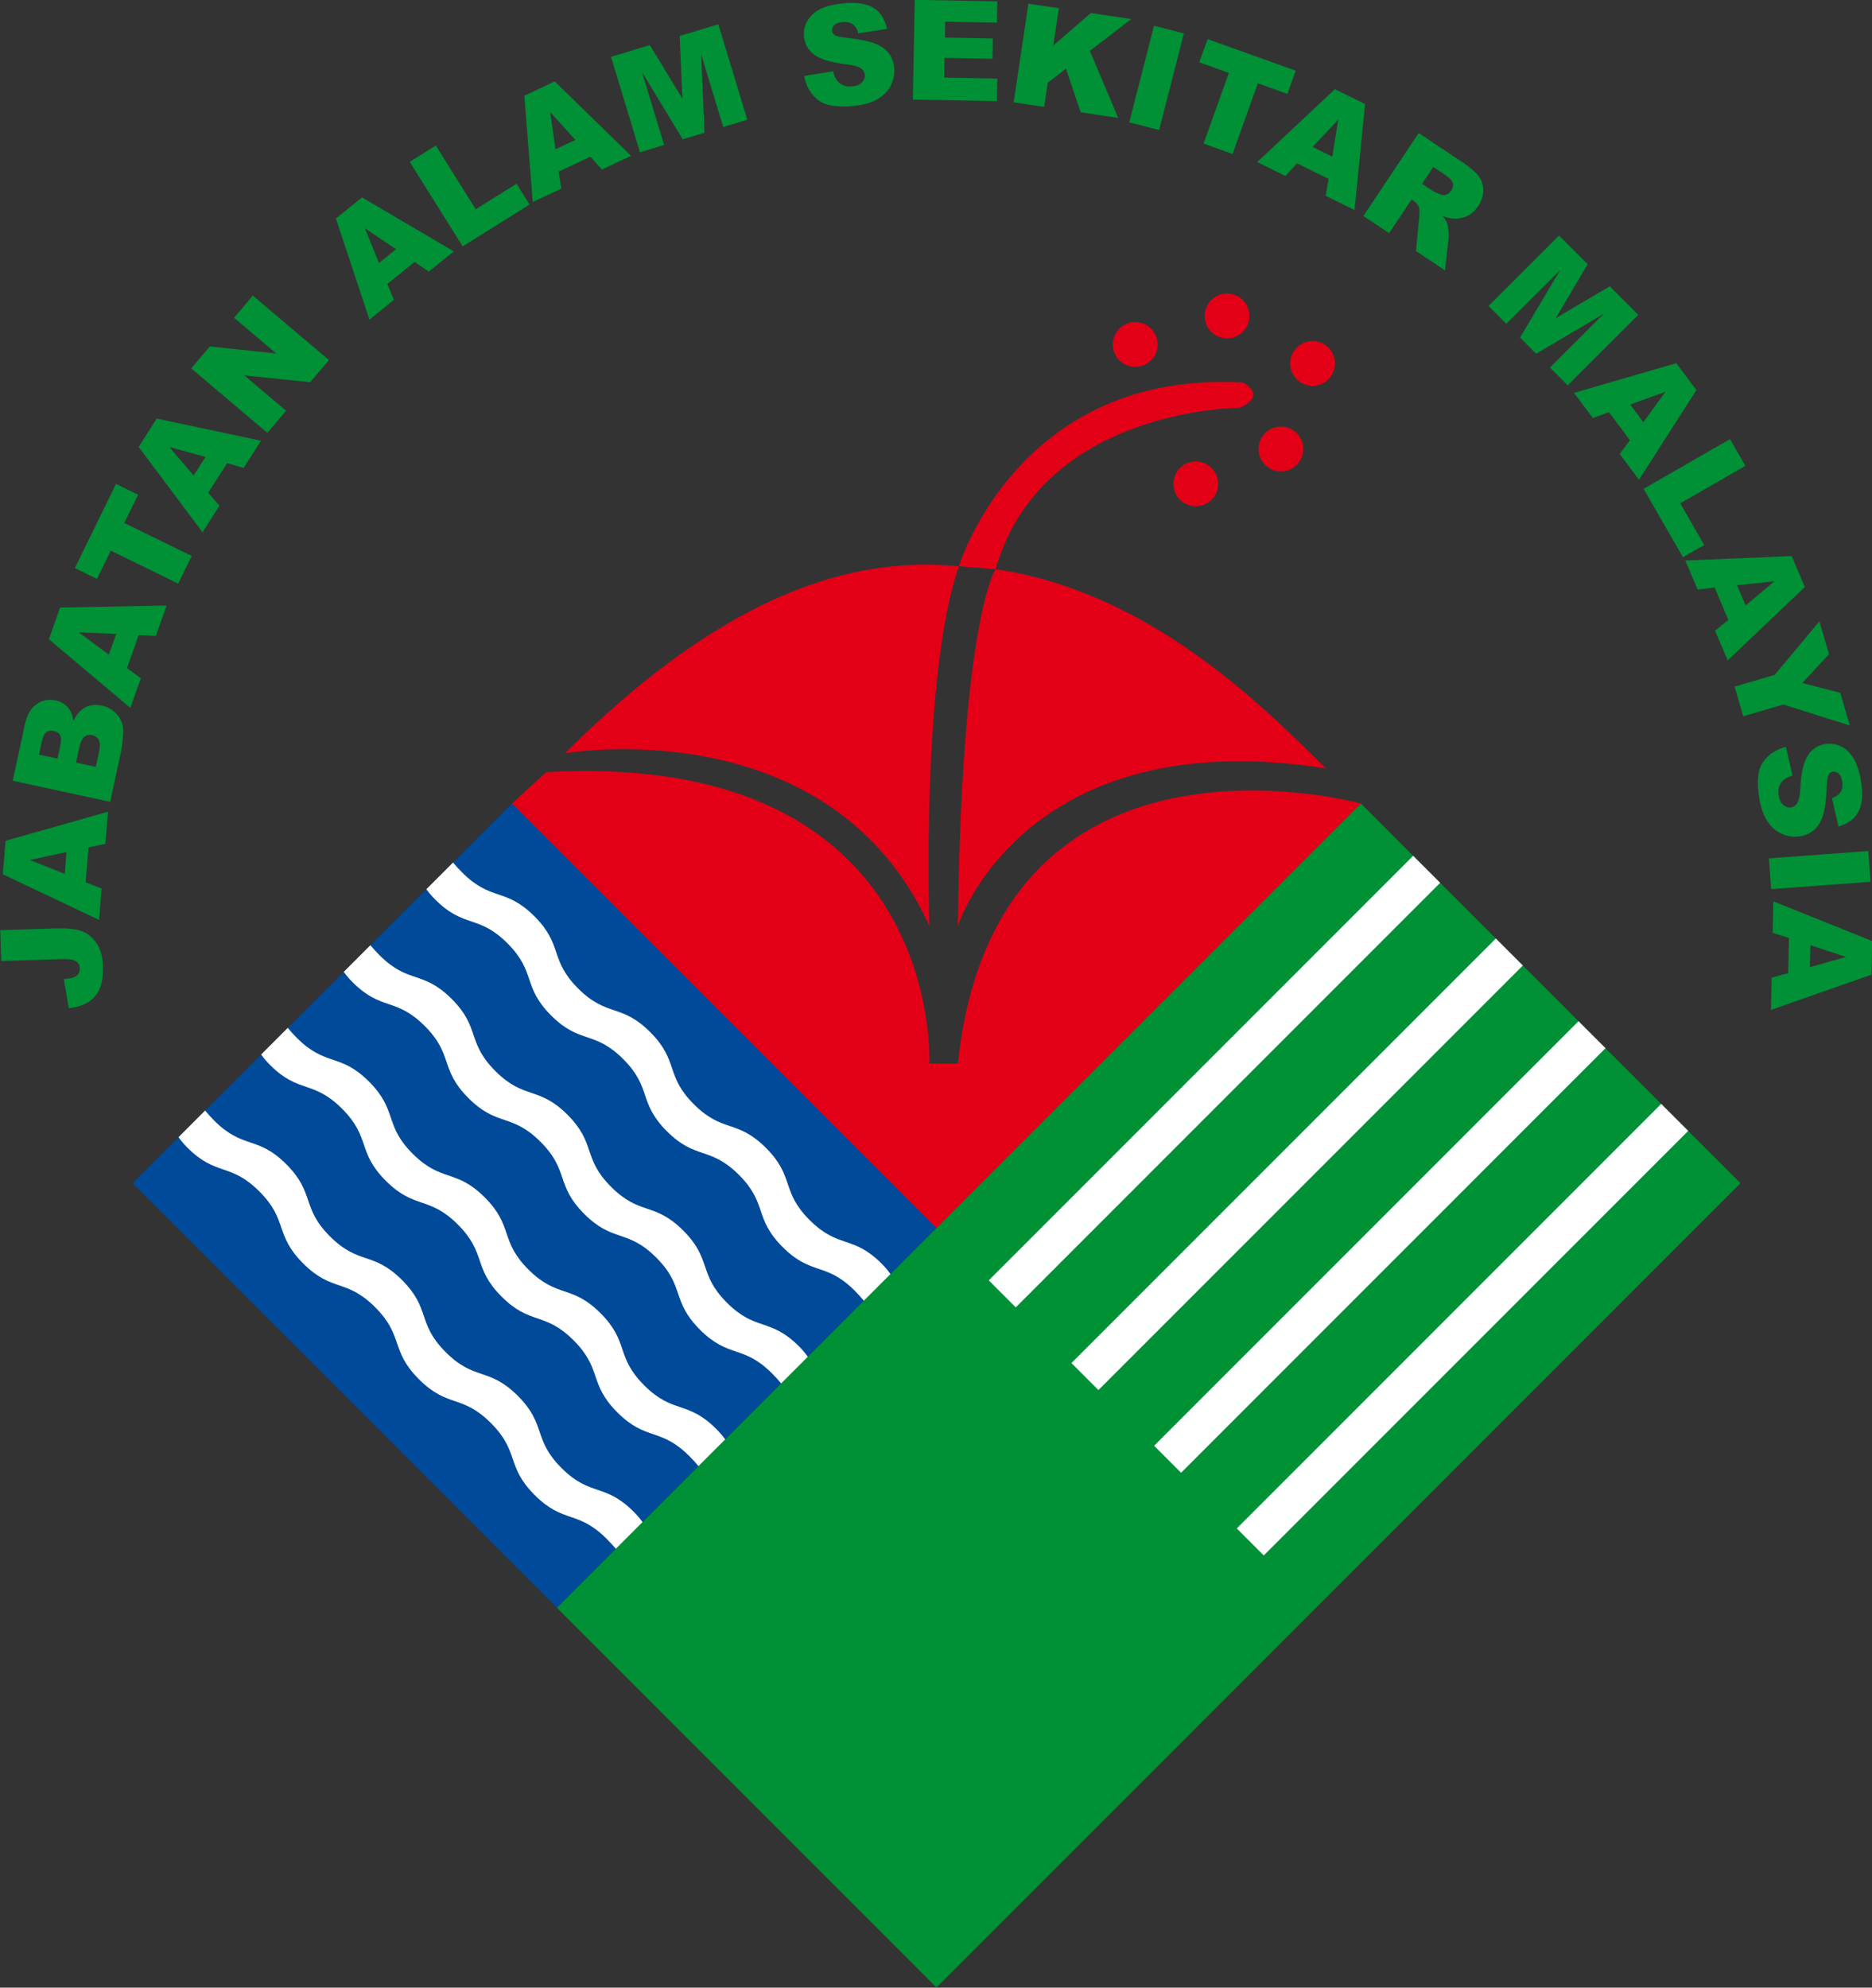 <?xml version="1.0" encoding="UTF-8"?>
<svg xmlns="http://www.w3.org/2000/svg" xmlns:xlink="http://www.w3.org/1999/xlink" width="472.2pt" height="501.2pt" viewBox="0 0 472.2 501.2" version="1.1">
<rect x="0" y="0" width="472.2" height="501.2" fill="#333333" stroke="none"/>
<defs>
<clipPath id="clip1">
  <path d="M 140 202 L 440 202 L 440 501.199 L 140 501.199 Z M 140 202 "/>
</clipPath>
<clipPath id="clip2">
  <path d="M 446 227 L 472.199 227 L 472.199 255 L 446 255 Z M 446 227 "/>
</clipPath>
</defs>
<g id="surface1">
<path style=" stroke:none;fill-rule:evenodd;fill:rgb(89.062%,0%,8.617%);fill-opacity:1;" d="M 137.754 194.703 L 129.164 202.609 L 236.215 309.664 L 343.27 202.609 C 343.27 202.609 251.199 177.129 241.613 268.207 L 234.422 268.207 C 234.422 268.207 238.414 189.113 137.754 194.703 Z M 137.754 194.703 "/>
<path style=" stroke:none;fill-rule:evenodd;fill:rgb(89.062%,0%,8.617%);fill-opacity:1;" d="M 234.422 233.453 C 234.422 233.453 232.285 170.355 241.871 142.793 C 223.609 141.184 190.18 142.277 142.523 189.934 C 142.523 189.934 209.254 178.328 234.422 233.453 Z M 234.422 233.453 "/>
<path style=" stroke:none;fill-rule:evenodd;fill:rgb(89.062%,0%,8.617%);fill-opacity:1;" d="M 251.129 143.523 C 251.129 143.523 242.512 155.973 241.613 233.453 C 241.613 233.453 258.152 181.766 334.422 193.762 C 317.359 176.699 289.062 149.055 251.129 143.523 Z M 251.129 143.523 "/>
<path style=" stroke:none;fill-rule:evenodd;fill:rgb(89.062%,0%,8.617%);fill-opacity:1;" d="M 241.871 142.793 C 241.871 142.793 256.785 93.246 313.512 96.441 C 313.512 96.441 319.902 99.637 312.711 102.832 C 312.711 102.832 262.789 102.777 251.129 143.523 Z M 241.871 142.793 "/>
<path style=" stroke:none;fill-rule:evenodd;fill:rgb(89.062%,0%,8.617%);fill-opacity:1;" d="M 286.348 81.207 C 283.227 81.207 280.699 83.734 280.699 86.855 C 280.699 89.977 283.227 92.504 286.348 92.504 C 289.465 92.504 291.996 89.977 291.996 86.855 C 291.996 83.734 289.465 81.207 286.348 81.207 Z M 286.348 81.207 "/>
<path style=" stroke:none;fill-rule:evenodd;fill:rgb(89.062%,0%,8.617%);fill-opacity:1;" d="M 309.516 74.016 C 306.398 74.016 303.863 76.547 303.863 79.664 C 303.863 82.785 306.398 85.312 309.516 85.312 C 312.637 85.312 315.164 82.785 315.164 79.664 C 315.164 76.547 312.637 74.016 309.516 74.016 Z M 309.516 74.016 "/>
<path style=" stroke:none;fill-rule:evenodd;fill:rgb(89.062%,0%,8.617%);fill-opacity:1;" d="M 331.086 86 C 327.969 86 325.434 88.527 325.434 91.648 C 325.434 94.77 327.969 97.297 331.086 97.297 C 334.207 97.297 336.734 94.77 336.734 91.648 C 336.734 88.527 334.207 86 331.086 86 Z M 331.086 86 "/>
<path style=" stroke:none;fill-rule:evenodd;fill:rgb(89.062%,0%,8.617%);fill-opacity:1;" d="M 323.098 107.566 C 319.977 107.566 317.449 110.098 317.449 113.219 C 317.449 116.34 319.977 118.867 323.098 118.867 C 326.215 118.867 328.746 116.34 328.746 113.219 C 328.746 110.098 326.215 107.566 323.098 107.566 Z M 323.098 107.566 "/>
<path style=" stroke:none;fill-rule:evenodd;fill:rgb(89.062%,0%,8.617%);fill-opacity:1;" d="M 301.625 116.359 C 298.504 116.359 295.977 118.887 295.977 122.004 C 295.977 125.125 298.504 127.652 301.625 127.652 C 304.742 127.652 307.277 125.125 307.277 122.004 C 307.277 118.887 304.742 116.359 301.625 116.359 Z M 301.625 116.359 "/>
<path style=" stroke:none;fill-rule:evenodd;fill:rgb(0%,29.027%,59.959%);fill-opacity:1;" d="M 236.215 309.664 L 140.465 405.414 L 33.414 298.363 L 129.164 202.609 Z M 236.215 309.664 "/>
<g clip-path="url(#clip1)" clip-rule="nonzero">
<path style=" stroke:none;fill-rule:evenodd;fill:rgb(0%,56.444%,20.776%);fill-opacity:1;" d="M 439.023 298.355 L 236.219 501.156 L 140.469 405.414 L 343.27 202.613 Z M 439.023 298.355 "/>
</g>
<path style=" stroke:none;fill-rule:evenodd;fill:rgb(100%,100%,100%);fill-opacity:1;" d="M 222.398 318.645 C 215.102 311.348 211.512 314.934 204.215 307.637 C 196.918 300.34 200.504 296.75 193.207 289.453 C 185.91 282.156 182.32 285.742 175.023 278.445 C 167.723 271.145 171.309 267.559 164.012 260.258 C 156.707 252.953 153.121 256.543 145.816 249.238 C 138.516 241.938 142.105 238.352 134.805 231.051 C 127.5 223.746 123.91 227.332 116.605 220.027 C 115.688 219.109 114.922 218.273 114.273 217.5 L 107.551 224.223 C 108.152 225.059 108.883 225.926 109.797 226.836 C 117.102 234.141 120.691 230.551 127.996 237.855 C 135.297 245.156 131.707 248.746 139.008 256.047 C 146.309 263.348 149.898 259.758 157.203 267.062 C 164.504 274.359 160.914 277.953 168.215 285.25 C 175.512 292.551 179.102 288.961 186.398 296.258 C 193.695 303.559 190.109 307.145 197.406 314.441 C 204.707 321.742 208.293 318.152 215.59 325.449 C 216.504 326.363 217.258 327.203 217.887 327.992 L 224.609 321.27 C 224.02 320.418 223.301 319.547 222.398 318.645 Z M 222.398 318.645 "/>
<path style=" stroke:none;fill-rule:evenodd;fill:rgb(100%,100%,100%);fill-opacity:1;" d="M 201.543 339.492 C 194.242 332.191 190.652 335.777 183.352 328.477 C 176.055 321.18 179.645 317.59 172.344 310.293 C 165.043 302.992 161.457 306.582 154.156 299.281 C 146.855 291.984 150.445 288.395 143.145 281.09 C 135.844 273.789 132.254 277.379 124.953 270.078 C 117.652 262.781 121.242 259.191 113.941 251.891 C 106.641 244.59 103.051 248.176 95.746 240.875 C 94.832 239.957 94.07 239.121 93.43 238.344 L 86.711 245.062 C 87.309 245.902 88.039 246.773 88.949 247.68 C 96.254 254.984 99.832 251.41 107.137 258.711 C 114.438 266.012 110.859 269.59 118.16 276.891 C 125.461 284.191 129.039 280.613 136.344 287.918 C 143.645 295.219 140.066 298.797 147.367 306.098 C 154.664 313.395 158.242 309.816 165.539 317.113 C 172.84 324.414 169.262 327.992 176.559 335.289 C 183.859 342.586 187.434 339.008 194.734 346.309 C 195.648 347.219 196.402 348.059 197.039 348.84 L 203.766 342.113 C 203.172 341.27 202.449 340.395 201.543 339.492 Z M 201.543 339.492 "/>
<path style=" stroke:none;fill-rule:evenodd;fill:rgb(100%,100%,100%);fill-opacity:1;" d="M 180.684 360.336 C 173.383 353.031 169.793 356.621 162.492 349.32 C 155.191 342.02 158.777 338.43 151.48 331.133 C 144.18 323.832 140.59 327.418 133.289 320.117 C 125.988 312.816 129.578 309.23 122.277 301.93 C 114.977 294.633 111.391 298.219 104.09 290.918 C 96.793 283.621 100.379 280.035 93.082 272.734 C 85.781 265.434 82.191 269.023 74.891 261.723 C 73.977 260.809 73.223 259.969 72.586 259.188 L 65.871 265.902 C 66.469 266.746 67.195 267.617 68.102 268.527 C 75.406 275.832 78.973 272.262 86.281 279.57 C 93.578 286.867 90.012 290.438 97.312 297.738 C 104.613 305.039 108.184 301.473 115.488 308.773 C 122.785 316.074 119.219 319.641 126.52 326.941 C 133.816 334.238 137.383 330.672 144.684 337.973 C 151.98 345.27 148.414 348.836 155.711 356.133 C 163.012 363.434 166.578 359.867 173.875 367.164 C 174.789 368.078 175.551 368.914 176.191 369.688 L 182.922 362.957 C 182.324 362.117 181.594 361.246 180.684 360.336 Z M 180.684 360.336 "/>
<path style=" stroke:none;fill-rule:evenodd;fill:rgb(100%,100%,100%);fill-opacity:1;" d="M 159.828 381.18 C 152.523 373.875 148.934 377.465 141.629 370.16 C 134.328 362.859 137.918 359.27 130.617 351.973 C 123.312 344.668 119.727 348.258 112.422 340.953 C 105.125 333.656 108.711 330.066 101.41 322.766 C 94.113 315.469 90.523 319.059 83.227 311.758 C 75.93 304.461 79.516 300.875 72.219 293.574 C 64.922 286.277 61.332 289.867 54.035 282.566 C 53.125 281.656 52.375 280.816 51.742 280.031 L 45.035 286.742 C 45.625 287.59 46.348 288.465 47.254 289.371 C 54.559 296.676 58.117 293.121 65.422 300.426 C 72.723 307.727 69.164 311.281 76.465 318.582 C 83.77 325.883 87.324 322.328 94.629 329.629 C 101.93 336.93 98.371 340.488 105.672 347.785 C 112.969 355.086 116.527 351.527 123.824 358.828 C 131.125 366.125 127.566 369.684 134.863 376.98 C 142.164 384.277 145.719 380.723 153.02 388.02 C 153.934 388.934 154.695 389.766 155.344 390.535 L 162.078 383.801 C 161.477 382.965 160.742 382.094 159.828 381.18 Z M 159.828 381.18 "/>
<path style=" stroke:none;fill-rule:evenodd;fill:rgb(100%,100%,100%);fill-opacity:1;" d="M 311.969 385.406 L 419.023 278.355 L 425.832 285.164 L 318.777 392.215 Z M 311.969 385.406 "/>
<path style=" stroke:none;fill-rule:evenodd;fill:rgb(100%,100%,100%);fill-opacity:1;" d="M 404.977 264.312 L 297.922 371.363 L 291.117 364.555 L 398.168 257.504 Z M 404.977 264.312 "/>
<path style=" stroke:none;fill-rule:evenodd;fill:rgb(100%,100%,100%);fill-opacity:1;" d="M 384.125 243.461 L 277.07 350.516 L 270.266 343.703 L 377.316 236.656 Z M 384.125 243.461 "/>
<path style=" stroke:none;fill-rule:evenodd;fill:rgb(100%,100%,100%);fill-opacity:1;" d="M 249.41 322.852 L 356.461 215.805 L 363.273 222.609 L 256.219 329.664 Z M 249.41 322.852 "/>
<path style=" stroke:none;fill-rule:evenodd;fill:rgb(0%,56.444%,20.776%);fill-opacity:1;" d="M 0.309 242.328 L 0.062 234.543 L 13.727 234.113 C 16.598 234.023 18.789 234.207 20.301 234.672 C 21.812 235.133 23.117 236.117 24.203 237.621 C 25.293 239.125 25.875 241.078 25.949 243.477 C 26.027 246.016 25.746 247.992 25.105 249.41 C 24.465 250.824 23.496 251.934 22.199 252.734 C 20.902 253.535 19.285 254.035 17.348 254.234 L 16.102 246.844 C 17.211 246.797 18.031 246.672 18.562 246.473 C 19.09 246.273 19.516 245.953 19.836 245.508 C 20.043 245.203 20.137 244.777 20.121 244.227 C 20.094 243.359 19.75 242.734 19.09 242.348 C 18.434 241.961 17.34 241.793 15.805 241.84 Z M 0.309 242.328 "/>
<path style=" stroke:none;fill-rule:evenodd;fill:rgb(0%,56.444%,20.776%);fill-opacity:1;" d="M 22.34 213.668 L 21.605 222.488 L 25.641 224.047 L 24.984 231.961 L 0.707 220.453 L 1.41 212.012 L 27.254 204.676 L 26.578 212.781 Z M 16.785 214.84 L 7.547 216.859 L 16.324 220.363 Z M 16.785 214.84 "/>
<path style=" stroke:none;fill-rule:evenodd;fill:rgb(0%,56.444%,20.776%);fill-opacity:1;" d="M 3.203 196.871 L 6.277 182.648 C 6.789 180.277 7.77 178.582 9.219 177.566 C 10.668 176.551 12.258 176.23 13.992 176.605 C 15.445 176.918 16.594 177.645 17.441 178.773 C 18 179.527 18.359 180.527 18.512 181.777 C 19.316 180.102 20.328 178.961 21.543 178.352 C 22.758 177.742 24.148 177.605 25.715 177.945 C 26.988 178.219 28.07 178.766 28.961 179.578 C 29.852 180.391 30.48 181.375 30.848 182.531 C 31.082 183.25 31.141 184.27 31.031 185.59 C 30.887 187.352 30.75 188.508 30.629 189.07 L 27.797 202.188 Z M 14.508 191.289 L 15.219 187.984 C 15.477 186.801 15.453 185.934 15.141 185.379 C 14.836 184.828 14.297 184.469 13.523 184.301 C 12.809 184.148 12.199 184.258 11.695 184.633 C 11.191 185.012 10.816 185.777 10.566 186.93 L 9.844 190.285 Z M 24.168 193.379 L 25.008 189.504 C 25.289 188.195 25.254 187.223 24.906 186.586 C 24.559 185.949 23.996 185.547 23.211 185.375 C 22.484 185.219 21.844 185.359 21.285 185.793 C 20.73 186.23 20.309 187.113 20.02 188.445 L 19.188 192.301 Z M 24.168 193.379 "/>
<path style=" stroke:none;fill-rule:evenodd;fill:rgb(0%,56.444%,20.776%);fill-opacity:1;" d="M 34.984 160.133 L 32.027 168.48 L 35.535 171.016 L 32.879 178.504 L 12.328 161.188 L 15.16 153.195 L 42.031 152.688 L 39.312 160.355 Z M 29.312 159.852 L 19.859 159.453 L 27.461 165.078 Z M 29.312 159.852 "/>
<path style=" stroke:none;fill-rule:evenodd;fill:rgb(0%,56.444%,20.776%);fill-opacity:1;" d="M 18.883 143.242 L 29.258 122.023 L 34.832 124.754 L 31.352 131.871 L 48.367 140.191 L 44.953 147.168 L 27.941 138.852 L 24.461 145.973 Z M 18.883 143.242 "/>
<path style=" stroke:none;fill-rule:evenodd;fill:rgb(0%,56.444%,20.776%);fill-opacity:1;" d="M 57.289 116.789 L 52.52 124.254 L 55.363 127.52 L 51.082 134.215 L 34.973 112.695 L 39.535 105.551 L 65.836 111.129 L 61.453 117.988 Z M 51.824 115.234 L 42.703 112.707 L 48.84 119.906 Z M 51.824 115.234 "/>
<path style=" stroke:none;fill-rule:evenodd;fill:rgb(0%,56.444%,20.776%);fill-opacity:1;" d="M 48.234 92.902 L 52.926 87.363 L 69.668 89.121 L 59.043 80.133 L 63.773 74.539 L 82.977 90.789 L 78.246 96.379 L 61.617 94.648 L 72.16 103.57 L 67.438 109.152 Z M 48.234 92.902 "/>
<path style=" stroke:none;fill-rule:evenodd;fill:rgb(0%,56.444%,20.776%);fill-opacity:1;" d="M 104.59 66.051 L 97.703 71.613 L 99.363 75.605 L 93.188 80.602 L 84.734 55.102 L 91.324 49.773 L 114.48 63.391 L 108.156 68.504 Z M 99.902 62.844 L 92.059 57.559 L 95.594 66.328 Z M 99.902 62.844 "/>
<path style=" stroke:none;fill-rule:evenodd;fill:rgb(0%,56.444%,20.776%);fill-opacity:1;" d="M 103.355 40.824 L 109.941 36.699 L 120.008 52.766 L 130.289 46.328 L 133.574 51.578 L 116.707 62.141 Z M 103.355 40.824 "/>
<path style=" stroke:none;fill-rule:evenodd;fill:rgb(0%,56.444%,20.776%);fill-opacity:1;" d="M 148.938 39.516 L 140.918 43.281 L 141.582 47.559 L 134.387 50.934 L 132.254 24.141 L 139.93 20.535 L 159.184 39.293 L 151.82 42.75 Z M 145.148 35.285 L 138.785 28.277 L 140.129 37.641 Z M 145.148 35.285 "/>
<path style=" stroke:none;fill-rule:evenodd;fill:rgb(0%,56.444%,20.776%);fill-opacity:1;" d="M 154.125 14.336 L 163.91 11.367 L 172.129 24.863 L 171.445 9.078 L 181.199 6.121 L 188.5 30.188 L 182.426 32.031 L 176.859 13.676 L 177.715 33.461 L 172.215 35.129 L 161.949 18.199 L 167.52 36.555 L 161.43 38.402 Z M 154.125 14.336 "/>
<path style=" stroke:none;fill-rule:evenodd;fill:rgb(0%,56.444%,20.776%);fill-opacity:1;" d="M 202.84 19.164 L 210.148 17.973 C 210.426 19.152 210.84 20.027 211.395 20.605 C 212.293 21.539 213.48 21.934 214.961 21.785 C 216.062 21.676 216.887 21.332 217.434 20.754 C 217.98 20.176 218.219 19.547 218.148 18.863 C 218.086 18.215 217.746 17.664 217.125 17.207 C 216.504 16.754 215.133 16.398 213.02 16.152 C 209.551 15.727 207.031 14.953 205.461 13.836 C 203.879 12.719 202.992 11.18 202.797 9.223 C 202.668 7.938 202.922 6.684 203.551 5.469 C 204.184 4.25 205.215 3.238 206.645 2.434 C 208.078 1.633 210.094 1.102 212.703 0.84 C 215.898 0.523 218.395 0.875 220.191 1.898 C 221.988 2.918 223.176 4.711 223.754 7.273 L 216.508 8.426 C 216.203 7.32 215.715 6.539 215.043 6.09 C 214.371 5.641 213.488 5.469 212.398 5.578 C 211.5 5.668 210.84 5.926 210.422 6.352 C 210.004 6.777 209.824 7.266 209.879 7.809 C 209.918 8.211 210.141 8.551 210.551 8.832 C 210.945 9.125 211.844 9.344 213.234 9.496 C 216.688 9.887 219.184 10.383 220.719 10.98 C 222.254 11.582 223.41 12.398 224.188 13.438 C 224.961 14.477 225.418 15.676 225.555 17.039 C 225.711 18.645 225.418 20.168 224.664 21.609 C 223.91 23.055 222.773 24.203 221.25 25.062 C 219.727 25.922 217.754 26.473 215.328 26.711 C 211.074 27.137 208.043 26.609 206.242 25.137 C 204.441 23.66 203.305 21.672 202.84 19.164 Z M 202.84 19.164 "/>
<path style=" stroke:none;fill-rule:evenodd;fill:rgb(0%,56.444%,20.776%);fill-opacity:1;" d="M 230.746 -0.051 L 251.578 0.352 L 251.473 5.723 L 238.43 5.469 L 238.355 9.469 L 250.449 9.703 L 250.352 14.832 L 238.254 14.598 L 238.16 19.559 L 251.578 19.82 L 251.465 25.516 L 230.258 25.102 Z M 230.746 -0.051 "/>
<path style=" stroke:none;fill-rule:evenodd;fill:rgb(0%,56.444%,20.776%);fill-opacity:1;" d="M 259.406 0.93 L 267.09 2.078 L 265.688 11.477 L 275.152 3.281 L 285.367 4.801 L 274.906 12.836 L 282.062 29.738 L 272.594 28.324 L 268.879 17.312 L 264.285 20.875 L 263.379 26.949 L 255.695 25.801 Z M 259.406 0.93 "/>
<path style=" stroke:none;fill-rule:evenodd;fill:rgb(0%,56.444%,20.776%);fill-opacity:1;" d="M 291.086 6.492 L 298.633 8.422 L 292.391 32.789 L 284.844 30.859 Z M 291.086 6.492 "/>
<path style=" stroke:none;fill-rule:evenodd;fill:rgb(0%,56.444%,20.776%);fill-opacity:1;" d="M 304.602 9.863 L 326.844 17.828 L 324.75 23.676 L 317.289 21.004 L 310.902 38.832 L 303.586 36.211 L 309.973 18.383 L 302.512 15.711 Z M 304.602 9.863 "/>
<path style=" stroke:none;fill-rule:evenodd;fill:rgb(0%,56.444%,20.776%);fill-opacity:1;" d="M 335.113 45.105 L 327.176 41.191 L 324.246 44.375 L 317.125 40.863 L 336.723 22.492 L 344.324 26.238 L 341.68 52.973 L 334.387 49.375 Z M 336.059 39.508 L 337.562 30.172 L 331.09 37.059 Z M 336.059 39.508 "/>
<path style=" stroke:none;fill-rule:evenodd;fill:rgb(0%,56.444%,20.776%);fill-opacity:1;" d="M 343.906 54.465 L 357.859 33.539 L 368.637 40.727 C 370.633 42.059 372.047 43.25 372.875 44.297 C 373.703 45.344 374.129 46.547 374.16 47.906 C 374.188 49.266 373.758 50.609 372.867 51.941 C 372.094 53.105 371.18 53.941 370.125 54.453 C 369.066 54.965 367.93 55.191 366.715 55.137 C 365.941 55.105 365 54.875 363.895 54.453 C 364.492 55.223 364.883 55.855 365.066 56.348 C 365.188 56.68 365.289 57.273 365.367 58.137 C 365.441 59 365.457 59.633 365.406 60.043 L 364.488 68.191 L 357.18 63.316 L 357.988 54.617 C 358.105 53.5 358.07 52.703 357.895 52.227 C 357.645 51.59 357.223 51.078 356.633 50.684 L 356.062 50.305 L 350.398 58.797 Z M 358.699 46.348 L 361.426 48.168 C 361.719 48.363 362.355 48.648 363.328 49.023 C 363.816 49.223 364.312 49.238 364.816 49.066 C 365.324 48.895 365.727 48.582 366.031 48.125 C 366.48 47.449 366.613 46.789 366.426 46.141 C 366.238 45.492 365.555 44.777 364.375 43.992 L 361.535 42.098 Z M 358.699 46.348 "/>
<path style=" stroke:none;fill-rule:evenodd;fill:rgb(0%,56.444%,20.776%);fill-opacity:1;" d="M 393.258 59.383 L 400.48 66.617 L 392.441 80.223 L 406.047 72.188 L 413.246 79.398 L 395.449 97.172 L 390.965 92.68 L 404.539 79.129 L 387.484 89.195 L 383.422 85.129 L 393.531 68.102 L 379.957 81.656 L 375.461 77.152 Z M 393.258 59.383 "/>
<path style=" stroke:none;fill-rule:evenodd;fill:rgb(0%,56.444%,20.776%);fill-opacity:1;" d="M 411.145 111.004 L 405.844 103.914 L 401.793 105.426 L 397.035 99.066 L 422.832 91.578 L 427.906 98.367 L 413.426 120.988 L 408.559 114.477 Z M 414.52 106.445 L 420.098 98.805 L 411.203 102.008 Z M 414.52 106.445 "/>
<path style=" stroke:none;fill-rule:evenodd;fill:rgb(0%,56.444%,20.776%);fill-opacity:1;" d="M 436.395 110.727 L 440.266 117.465 L 423.832 126.914 L 429.875 137.426 L 424.504 140.512 L 414.59 123.262 Z M 436.395 110.727 "/>
<path style=" stroke:none;fill-rule:evenodd;fill:rgb(0%,56.444%,20.776%);fill-opacity:1;" d="M 435.961 156.293 L 432.508 148.148 L 428.207 148.645 L 425.109 141.332 L 451.949 140.223 L 455.258 148.023 L 435.793 166.535 L 432.621 159.051 Z M 440.332 152.672 L 447.566 146.586 L 438.168 147.57 Z M 440.332 152.672 "/>
<path style=" stroke:none;fill-rule:evenodd;fill:rgb(0%,56.444%,20.776%);fill-opacity:1;" d="M 458.93 156.676 L 461.355 164.957 L 454.625 172.219 L 464.203 174.707 L 466.613 182.945 L 449.832 177.66 L 439.723 180.613 L 437.535 173.137 L 447.648 170.18 Z M 458.93 156.676 "/>
<path style=" stroke:none;fill-rule:evenodd;fill:rgb(0%,56.444%,20.776%);fill-opacity:1;" d="M 450.469 188.328 L 452.152 195.547 C 450.992 195.902 450.141 196.375 449.602 196.965 C 448.73 197.922 448.418 199.133 448.664 200.602 C 448.848 201.695 449.246 202.496 449.859 203.004 C 450.469 203.512 451.113 203.707 451.793 203.594 C 452.434 203.484 452.965 203.105 453.375 202.457 C 453.789 201.809 454.051 200.418 454.156 198.289 C 454.352 194.801 454.953 192.234 455.965 190.59 C 456.977 188.934 458.453 187.945 460.395 187.621 C 461.668 187.406 462.934 187.574 464.195 188.125 C 465.453 188.672 466.527 189.637 467.426 191.012 C 468.324 192.387 468.988 194.367 469.422 196.949 C 469.953 200.121 469.77 202.641 468.871 204.5 C 467.969 206.363 466.258 207.668 463.738 208.414 L 462.102 201.258 C 463.188 200.879 463.934 200.34 464.34 199.637 C 464.742 198.938 464.855 198.047 464.676 196.965 C 464.523 196.07 464.223 195.43 463.77 195.043 C 463.316 194.656 462.816 194.508 462.277 194.598 C 461.879 194.664 461.555 194.91 461.301 195.336 C 461.035 195.75 460.875 196.66 460.82 198.059 C 460.66 201.531 460.332 204.055 459.836 205.633 C 459.336 207.207 458.598 208.414 457.613 209.258 C 456.629 210.102 455.461 210.637 454.105 210.863 C 452.516 211.129 450.973 210.938 449.484 210.281 C 447.992 209.625 446.77 208.566 445.809 207.102 C 444.852 205.637 444.172 203.703 443.766 201.301 C 443.062 197.082 443.383 194.02 444.734 192.125 C 446.09 190.227 448 188.961 450.469 188.328 Z M 450.469 188.328 "/>
<path style=" stroke:none;fill-rule:evenodd;fill:rgb(0%,56.444%,20.776%);fill-opacity:1;" d="M 471.273 214.586 L 471.848 222.355 L 446.766 224.203 L 446.195 216.438 Z M 471.273 214.586 "/>
<g clip-path="url(#clip2)" clip-rule="nonzero">
<path style=" stroke:none;fill-rule:evenodd;fill:rgb(0%,56.444%,20.776%);fill-opacity:1;" d="M 451.062 245.387 L 451.258 236.531 L 447.133 235.219 L 447.312 227.277 L 472.254 237.293 L 472.066 245.77 L 446.699 254.66 L 446.883 246.527 Z M 456.539 243.875 L 465.641 241.301 L 456.66 238.336 Z M 456.539 243.875 "/>
</g>
</g>
</svg>
